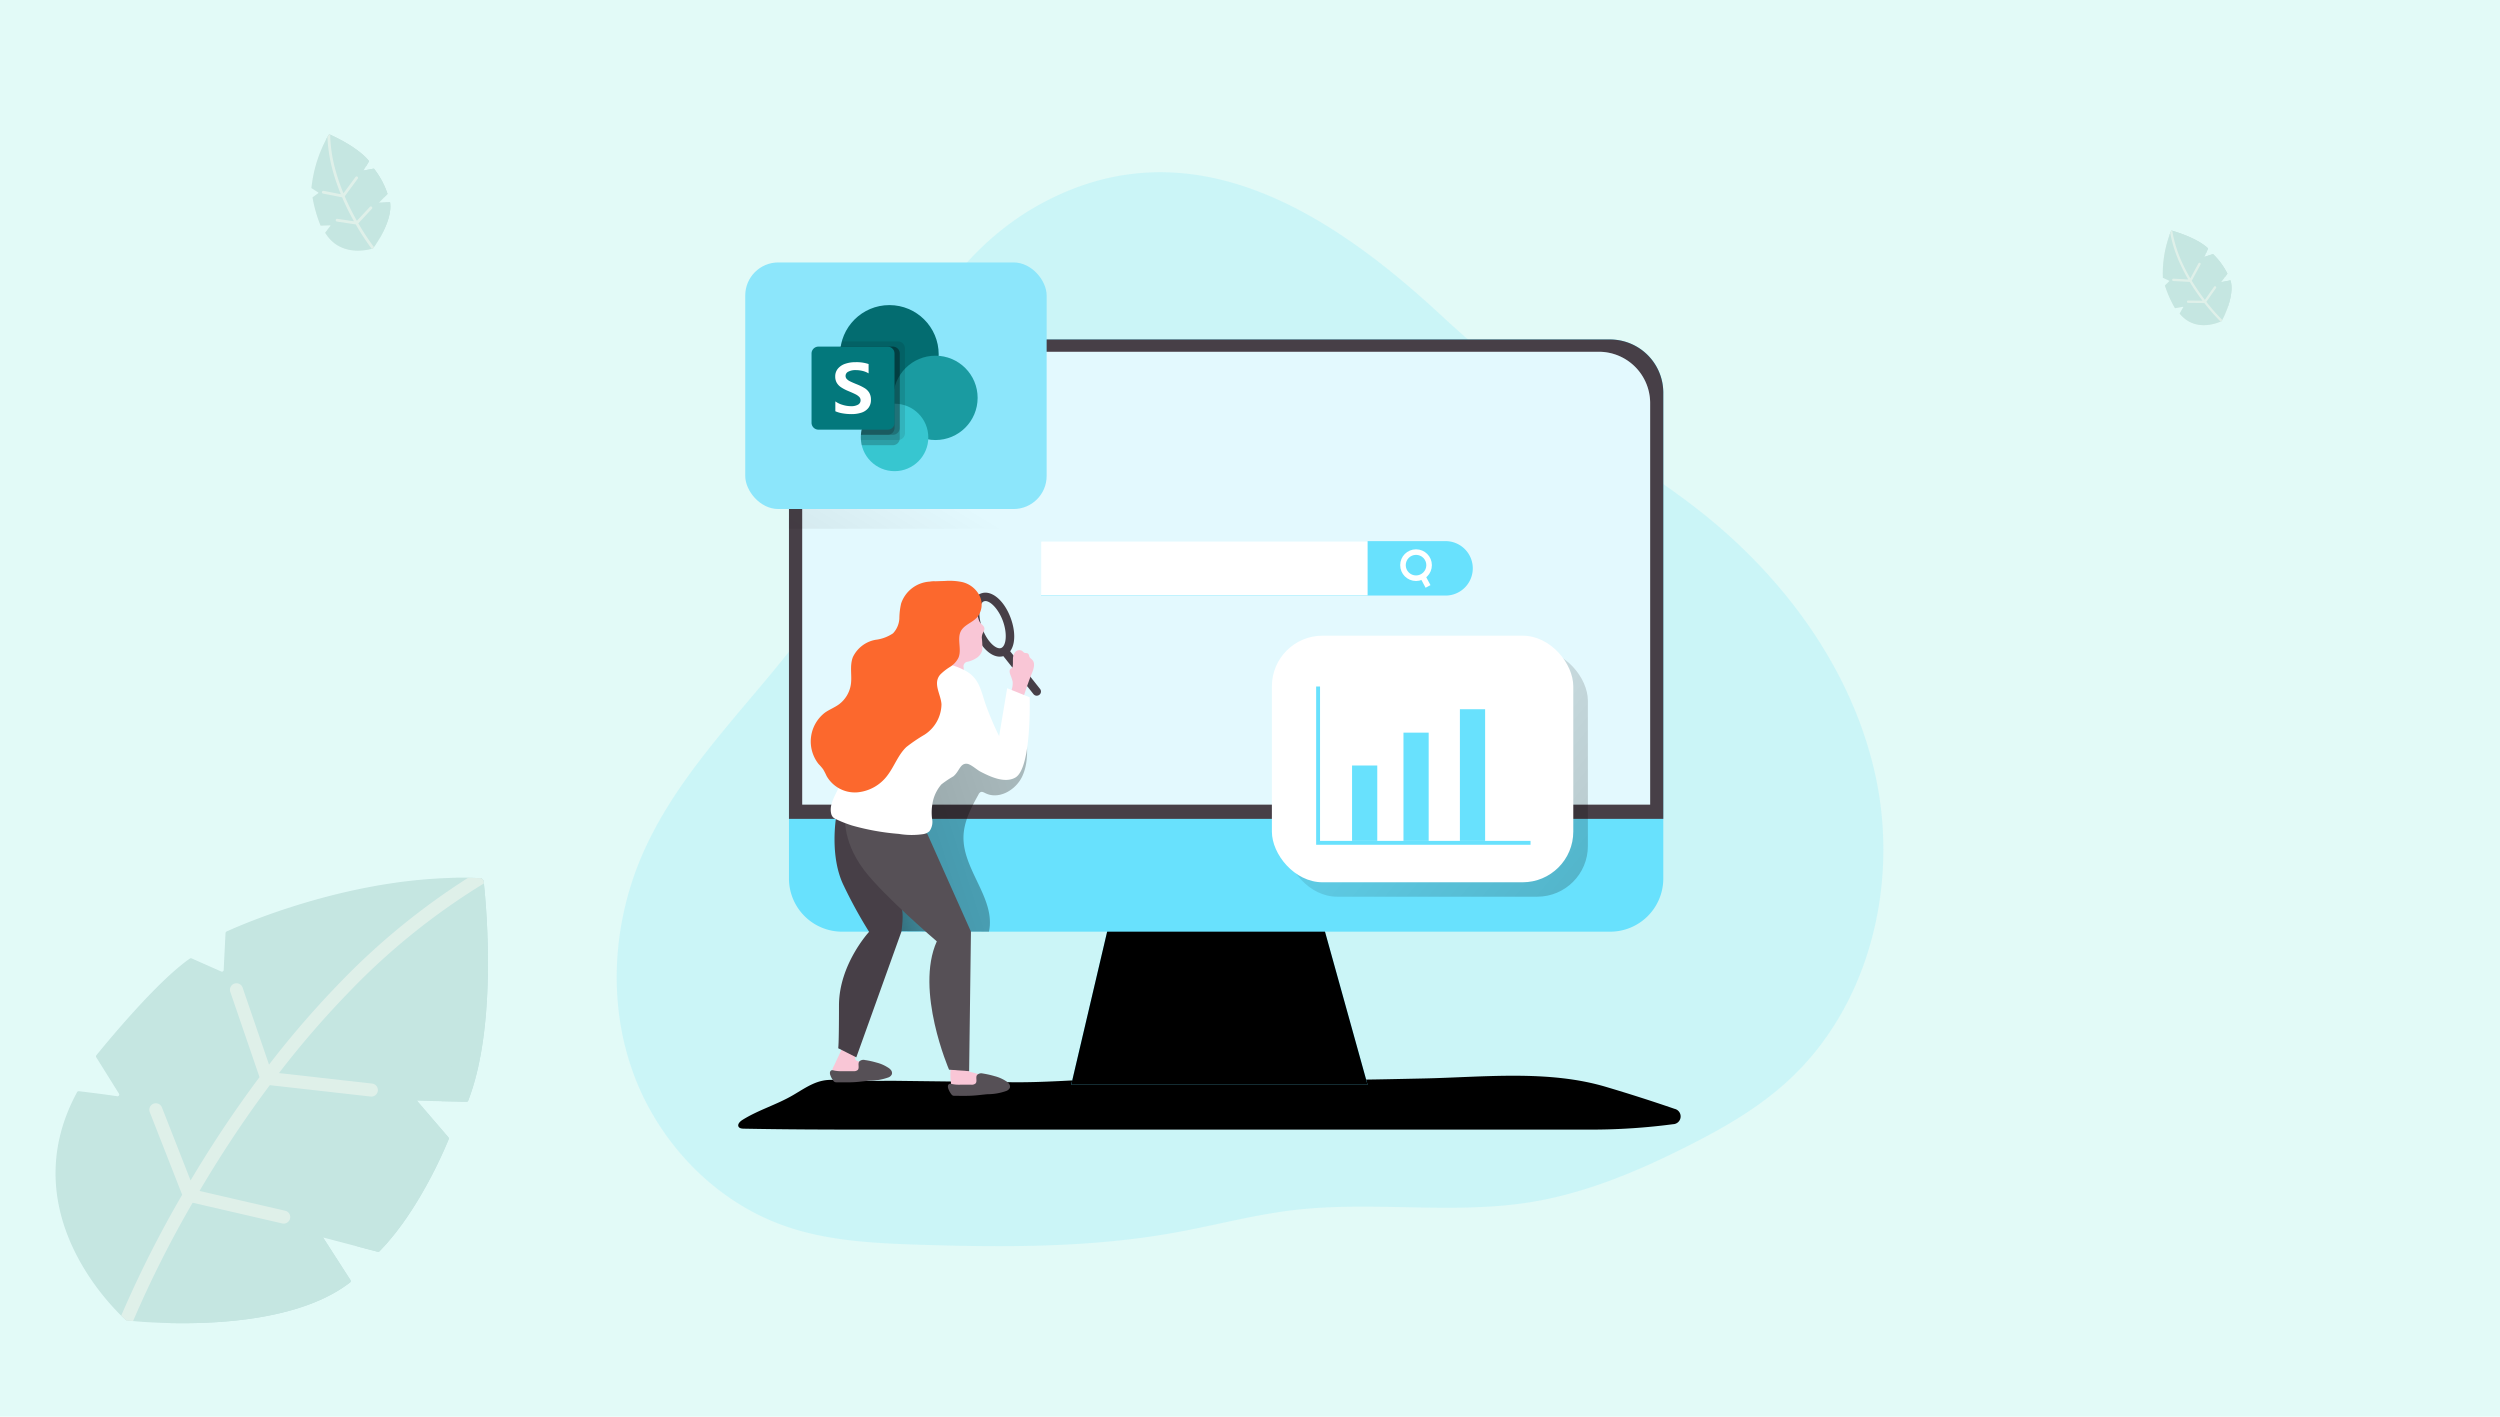 <?xml version="1.0" encoding="UTF-8"?> <svg xmlns="http://www.w3.org/2000/svg" xmlns:xlink="http://www.w3.org/1999/xlink" width="450" height="255" viewBox="0 0 450 255"><defs><linearGradient id="linear-gradient" x1="0.516" y1="-7.995" x2="0.474" y2="-22.04" gradientUnits="objectBoundingBox"><stop offset="0.01"></stop><stop offset="0.08" stop-opacity="0.69"></stop><stop offset="0.21" stop-opacity="0.322"></stop><stop offset="1" stop-opacity="0"></stop></linearGradient><linearGradient id="linear-gradient-2" x1="-7.7" y1="-0.833" x2="-7.592" y2="-3.111" xlink:href="#linear-gradient"></linearGradient><linearGradient id="linear-gradient-3" x1="2.413" y1="1.644" x2="-0.145" y2="-0.079" xlink:href="#linear-gradient"></linearGradient><linearGradient id="linear-gradient-4" x1="-0.275" y1="4.592" x2="1.964" y2="2.023" xlink:href="#linear-gradient"></linearGradient><linearGradient id="linear-gradient-5" x1="-0.988" y1="0.2" x2="3.498" y2="-1.741" xlink:href="#linear-gradient"></linearGradient><linearGradient id="linear-gradient-6" x1="1.156" y1="77.485" x2="1.215" y2="56.347" xlink:href="#linear-gradient"></linearGradient><linearGradient id="linear-gradient-7" x1="1.559" y1="70.179" x2="1.64" y2="52.361" xlink:href="#linear-gradient"></linearGradient><linearGradient id="linear-gradient-8" x1="1.156" y1="65.496" x2="1.215" y2="44.359" xlink:href="#linear-gradient"></linearGradient><linearGradient id="linear-gradient-9" x1="1.559" y1="58.19" x2="1.64" y2="40.373" xlink:href="#linear-gradient"></linearGradient></defs><g id="_SharePoint_Intranet_Portal_an_integrated_shared_workspace_suite_" data-name=" SharePoint Intranet Portal, an integrated shared workspace suite " transform="translate(-1421 -3693)"><rect id="Rectangle_333" data-name="Rectangle 333" width="450" height="255" transform="translate(1421 3693)" fill="#e2faf7"></rect><g id="Group_4938" data-name="Group 4938" transform="translate(-97 107)"><g id="SEO_Monochromatic" transform="translate(1629 3617)"><path id="Path_17741" data-name="Path 17741" d="M115.2,36.308c-12.6,6.763-21.816,19.12-25.9,32.829-2.415,8.114-3.172,16.67-5.93,24.672-7.834,22.761-30.441,37.568-40.082,59.636-5.37,12.287-6.3,26.6-1.778,39.207s14.632,23.293,27.3,27.746c7.7,2.73,16.1,3.137,24.287,3.4,15.4.49,30.861.546,46-2.184,7.2-1.3,14.3-3.228,21.585-4.075,14.072-1.624,28.439.847,42.42-1.4,9.739-1.582,18.973-5.419,27.788-9.844,6.623-3.319,13.134-7,18.588-12.035,14.443-13.253,19.8-34.733,15.914-53.951s-16.1-36.091-31.428-48.273c-6.749-5.356-14.1-9.9-21.179-14.814a237.455,237.455,0,0,1-25.9-20.842C167.362,38.3,142.235,21.773,115.2,36.308Z" transform="translate(-38.612 -30.746)" fill="#68e1fd" opacity="0.18"></path><path id="Path_17742" data-name="Path 17742" d="M88.016,263.866l-.9-.056c-2.933-.231-4.9,1.267-7.372,2.716-2.94,1.729-6.3,2.681-9.165,4.495-.427.273-.9.777-.644,1.211.175.287.574.329.917.336,7.246.14,14.471.168,21.7.168H223.831a112.434,112.434,0,0,0,14.31-.973,1.4,1.4,0,0,0,.266-2.765q-6.105-2.1-12.266-3.928c-10.439-3.137-22.159-1.764-32.905-1.54-11.314.245-22.649.525-33.956-.2-8.142-.525-14.534,0-22.7.266-5.958.175-11.853.7-17.832.609l-21.235-.259C94.345,263.964,91.159,264.055,88.016,263.866Z" transform="translate(-47.984 -100.407)" fill="url(#linear-gradient)"></path><path id="Path_17743" data-name="Path 17743" d="M116.87,220.078h53.342l-9.438-33.928H124.83Z" transform="translate(-35.049 -55.821)" fill="#68e1fd"></path><path id="Path_17744" data-name="Path 17744" d="M116.87,220.078h53.342l-9.438-33.928H124.83Z" transform="translate(-35.049 -55.821)" fill="url(#linear-gradient-2)"></path><path id="Path_17745" data-name="Path 17745" d="M240.289,83.321v87.515a9.564,9.564,0,0,1-9.592,9.508H92.481a9.571,9.571,0,0,1-9.571-9.557V83.321a9.571,9.571,0,0,1,9.571-9.571H230.7a9.571,9.571,0,0,1,9.592,9.55Z" transform="translate(-51.896 -43.642)" fill="#68e1fd"></path><path id="Path_17746" data-name="Path 17746" d="M240.289,83.328v76.712H82.91V83.328a9.578,9.578,0,0,1,9.571-9.578H230.7A9.585,9.585,0,0,1,240.289,83.328Z" transform="translate(-51.896 -43.642)" fill="#473f47"></path><path id="Path_17747" data-name="Path 17747" d="M238.946,86.074v72.35H86.32V86.074a9.242,9.242,0,0,1,9.27-9.165H229.655a9.242,9.242,0,0,1,9.291,9.165Z" transform="translate(-52.919 -44.59)" fill="#fff"></path><path id="Path_17748" data-name="Path 17748" d="M238.946,86.074v72.35H86.32V86.074a9.242,9.242,0,0,1,9.27-9.165H229.655a9.242,9.242,0,0,1,9.291,9.165Z" transform="translate(-52.919 -44.59)" fill="#68e1fd" opacity="0.18"></path><rect id="Rectangle_322" data-name="Rectangle 322" width="54.252" height="44.387" rx="9.12" transform="translate(120.566 86.019)" fill="url(#linear-gradient-3)"></rect><path id="Path_17749" data-name="Path 17749" d="M132.443,73.75v29.909a4.159,4.159,0,0,1-4.159,4.159H82.91v-24.5a9.585,9.585,0,0,1,9.571-9.564Z" transform="translate(-51.896 -43.642)" fill="url(#linear-gradient-4)"></path><path id="Path_17750" data-name="Path 17750" d="M125.8,210.565c1.281-5.937-4.81-11.167-4.579-17.237.1-2.667,1.4-5.118,2.7-7.456a.9.9,0,0,1,.385-.434c.266-.112.56.056.819.182,2.415,1.239,5.489-.518,6.651-2.969s.945-5.3.7-8a9.479,9.479,0,0,1-9.312,1.484c-1.533-.6-2.982-1.617-4.628-1.61s-3.158,1.12-4.355,2.317c-4.11,4.11-6.42,9.753-7.477,15.473s-.812,12.343-.7,18.161Z" transform="translate(-58.79 -73.865)" fill="url(#linear-gradient-5)"></path><line id="Line_29" data-name="Line 29" x1="21.179" y1="11.545" transform="translate(141.009 60.626)" fill="none"></line><path id="Path_17751" data-name="Path 17751" d="M147.72,125.59h72.812a4.9,4.9,0,0,1,4.9,4.9h0a4.9,4.9,0,0,1-4.9,4.9H147.72Z" transform="translate(-71.332 -59.188)" fill="#68e1fd"></path><rect id="Rectangle_323" data-name="Rectangle 323" width="58.782" height="9.76" transform="translate(76.388 66.402)" fill="#fff"></rect><circle id="Ellipse_694" data-name="Ellipse 694" cx="2.352" cy="2.352" r="2.352" transform="translate(141.534 68.376)" fill="none" stroke="#fff" stroke-miterlimit="10" stroke-width="1"></circle><path id="Path_17752" data-name="Path 17752" d="M246.8,136.469l-.966-1.8" transform="translate(-100.753 -61.911)" fill="none" stroke="#fff" stroke-miterlimit="10" stroke-width="1"></path><path id="Path_17753" data-name="Path 17753" d="M124.518,263.384a1.687,1.687,0,0,0,.448,1.3,1.463,1.463,0,0,0,.581.238,6.45,6.45,0,0,0,1.68.1,21.359,21.359,0,0,0,3.123-.448l1.764-.336a.791.791,0,0,0,.581-.287.63.63,0,0,0-.1-.7,2.472,2.472,0,0,0-1.134-.742,21.614,21.614,0,0,0-3.27-1.036,1.17,1.17,0,0,1-.511-.21c-.224-.2-.266-.525-.42-.777a1.309,1.309,0,0,0-1.4-.539c-.511.1-1.246.441-1.4,1a10.846,10.846,0,0,0,.056,2.429Z" transform="translate(-64.344 -99.47)" fill="#f9c6d6"></path><path id="Path_17754" data-name="Path 17754" d="M130.037,262.445a1.05,1.05,0,0,0-1.022.287c-.294.427.084,1.113-.259,1.5a1.015,1.015,0,0,1-.777.231h-1.946a6.138,6.138,0,0,1-1.561-.126.644.644,0,0,0-.364-.042.455.455,0,0,0-.329.385,1.12,1.12,0,0,0,.077.525,3.563,3.563,0,0,0,.539.987.784.784,0,0,0,.238.217.756.756,0,0,0,.35.056c1.155,0,2.31.042,3.5-.049.805-.056,1.6-.168,2.4-.238a10.054,10.054,0,0,0,3.4-.588,1.113,1.113,0,0,0,.651-.581.833.833,0,0,0-.147-.7,1.89,1.89,0,0,0-.574-.5,6.858,6.858,0,0,0-2.051-.889A16.544,16.544,0,0,0,130.037,262.445Z" transform="translate(-64.151 -100.219)" fill="#565056"></path><path id="Path_17755" data-name="Path 17755" d="M94,259.719v.147c.07,1.554,2.1,1.6,3.242,1.54a22.269,22.269,0,0,0,3.116-.448l1.771-.336a.847.847,0,0,0,.581-.287.658.658,0,0,0-.1-.7,2.443,2.443,0,0,0-1.141-.742,30.113,30.113,0,0,0-2.912-.952c-.875-.259-.14-1.463-.042-2.1a.742.742,0,0,0,0-.392.7.7,0,0,0-.413-.273,5.307,5.307,0,0,0-1.582-.287.5.5,0,0,0-.315.063.546.546,0,0,0-.182.252l-1.687,3.606A2.646,2.646,0,0,0,94,259.719Z" transform="translate(-55.222 -97.961)" fill="#f9c6d6"></path><path id="Path_17756" data-name="Path 17756" d="M94.929,196.4s-1.26,7.1,1.344,12.42a83.6,83.6,0,0,0,4.572,8.331s-5.419,5.86-5.419,13.253-.14,7.7-.14,7.7l3.256,1.645,8.121-22.628s.49-3.207,0-4.292-4.656-13.456-4.656-13.456Z" transform="translate(-55.409 -80.423)" fill="#473f47"></path><path id="Path_17757" data-name="Path 17757" d="M134.881,150.357c-1.68,0-3.5-1.792-4.551-4.558-1.176-3.2-.665-6.133,1.19-6.819s4.145,1.218,5.328,4.418h0c1.183,3.207.7,6.14-1.183,6.826A2.311,2.311,0,0,1,134.881,150.357Zm-2.576-10a.848.848,0,0,0-.266.042c-.868.322-1.176,2.478-.287,4.9s2.52,3.844,3.389,3.5,1.176-2.478.294-4.9h0C134.629,141.753,133.207,140.352,132.3,140.352Z" transform="translate(-65.928 -63.162)" fill="#473f47"></path><path id="Path_17758" data-name="Path 17758" d="M143.916,161.672a.777.777,0,0,1-.6-.28l-5.6-7.057a.756.756,0,0,1,.126-1.064h0a.749.749,0,0,1,1.05.119h0l5.6,7.057a.749.749,0,0,1-.588,1.218Z" transform="translate(-68.284 -67.441)" fill="#473f47"></path><path id="Path_17759" data-name="Path 17759" d="M129.386,148.354a14.754,14.754,0,0,1,.091,2.233,2.408,2.408,0,0,1-.994,1.4,4.831,4.831,0,0,1-1.617.7.847.847,0,0,0-.742,1.092v1.911a.854.854,0,0,1-.14.567.7.7,0,0,1-.329.182,2.03,2.03,0,0,1-2.324-1.169c-.21-.42-.448-.833-.7-1.232a4.635,4.635,0,0,1-.441-1.645,9.578,9.578,0,0,1,.994-5.321,7.4,7.4,0,0,1,2.212-2.66c.742-.532,2.205-1.337,2.969-.413.378.462.371,1.141.7,1.624.259.35.7.588.777,1.015s-.21.7-.343,1.085a1.925,1.925,0,0,0-.112.63Z" transform="translate(-63.661 -64.582)" fill="#f9c6d6"></path><path id="Path_17760" data-name="Path 17760" d="M140.242,155.222v-.112a1.862,1.862,0,0,1,.455-1.19.945.945,0,0,1,1.183-.168c.154.105.259.266.427.343s.532,0,.7.21.133.364.217.546.329.336.49.511c.791.854-.084,2.38-.4,3.249-.476,1.3-.931,2.611-1.33,3.942a2.051,2.051,0,0,1-1.344-.259,1.491,1.491,0,0,1-.392-.336,1.939,1.939,0,0,1-.154-1.526,3.332,3.332,0,0,0,.084-1.176,9.754,9.754,0,0,0-.42-1.253c-.119-.343-.217-.777.056-1.022.091-.084.224-.133.3-.231a.609.609,0,0,0,.1-.343C140.256,155.985,140.221,155.621,140.242,155.222Z" transform="translate(-68.909 -67.593)" fill="#f9c6d6"></path><path id="Path_17761" data-name="Path 17761" d="M112.112,199.1l7.876,17.657-.329,25.113-3.613-.266s-6.182-14.282-2.205-23.1c0,0-9.55-8.163-13.078-12.812-4.334-5.72-3.354-10.5-3.354-10.5Z" transform="translate(-56.216 -80.06)" fill="#565056"></path><path id="Path_17762" data-name="Path 17762" d="M114.656,157.141a12.349,12.349,0,0,1,2.8.994c3.025,1.4,3.158,3.781,4.2,6.644a55.379,55.379,0,0,0,2.3,5.349L125.4,161.5l4.047,1.631s.4,12.742-2.569,14.45c-1.911,1.106-4.586-.182-6.3-1.071-.63-.322-1.673-1.3-2.352-1.4-1.3-.175-1.4,1.358-2.52,2.261a18.618,18.618,0,0,0-2.149,1.449,7.127,7.127,0,0,0-1.4,2.555,9.241,9.241,0,0,0-.28,3.557,2.886,2.886,0,0,1-.469,2.317,2.226,2.226,0,0,1-1.176.525,14.058,14.058,0,0,1-4.334-.049,43.337,43.337,0,0,1-8.4-1.505,22.026,22.026,0,0,1-2.9-1.141,1.807,1.807,0,0,1-.553-.364,1.456,1.456,0,0,1-.336-.7c-.371-1.736.882-3.347,1.512-5.006.42-1.12.56-2.331.945-3.466a14.832,14.832,0,0,1,1.9-3.221c.567-.882.882-1.925,1.449-2.835a55.81,55.81,0,0,1,5.048-6.637,28.119,28.119,0,0,1,3.6-3.7,8.471,8.471,0,0,1,5.412-2.1A7,7,0,0,1,114.656,157.141Z" transform="translate(-55.112 -68.623)" fill="#fff"></path><path id="Path_17763" data-name="Path 17763" d="M109.95,135.936a5.79,5.79,0,0,0-5.174,3.956,12.752,12.752,0,0,0-.315,2.709,4.2,4.2,0,0,1-1.141,2.646,7.158,7.158,0,0,1-3.172,1.169,5.641,5.641,0,0,0-4.054,3.115c-.63,1.659-.1,3.354-.378,5.013a5.475,5.475,0,0,1-2.1,3.466c-.77.567-1.687.924-2.485,1.463a6.553,6.553,0,0,0-1.3,9.179l.1.126a8.888,8.888,0,0,1,.819.952,13.056,13.056,0,0,1,.623,1.211,5.867,5.867,0,0,0,5.461,2.933,7.6,7.6,0,0,0,5.524-3.108c1.225-1.631,1.9-3.676,3.382-5.069A29.347,29.347,0,0,1,109,163.486a6.637,6.637,0,0,0,3.046-5.454c-.1-1.806-1.617-3.774-.21-5.377a9.59,9.59,0,0,1,1.736-1.358,4.159,4.159,0,0,0,1.5-1.6c.7-1.512-.315-3.424.49-4.9.6-1.057,1.925-1.449,2.8-2.324a3.613,3.613,0,0,0,.581-3.914,4.74,4.74,0,0,0-3.172-2.541,11.148,11.148,0,0,0-3.088-.2l-1.764.056A3.675,3.675,0,0,0,109.95,135.936Z" transform="translate(-53.578 -62.246)" fill="#fc682d"></path><path id="Path_17764" data-name="Path 17764" d="M99.734,258.985a1.05,1.05,0,0,0-1.022.28c-.294.434.084,1.113-.259,1.505a1.05,1.05,0,0,1-.784.224H95.7a6.476,6.476,0,0,1-1.561-.126.84.84,0,0,0-.371-.049.469.469,0,0,0-.322.392,1.009,1.009,0,0,0,.077.518,3.607,3.607,0,0,0,.539.994.7.7,0,0,0,.238.217.854.854,0,0,0,.35.056c1.155,0,2.31.042,3.5-.049.8-.063,1.6-.175,2.4-.238a10.228,10.228,0,0,0,3.4-.588,1.092,1.092,0,0,0,.644-.588.833.833,0,0,0-.14-.7,1.871,1.871,0,0,0-.574-.5,6.861,6.861,0,0,0-2.051-.889A15.4,15.4,0,0,0,99.734,258.985Z" transform="translate(-55.054 -99.18)" fill="#565056"></path><rect id="Rectangle_324" data-name="Rectangle 324" width="54.252" height="44.387" rx="9.12" transform="translate(117.94 83.422)" fill="#fff"></rect><rect id="Rectangle_325" data-name="Rectangle 325" width="54.252" height="44.387" rx="5.95" transform="translate(23.144 16.238)" fill="#8ce6fb"></rect><path id="Path_17765" data-name="Path 17765" d="M218.43,160.708H179.84V132.22h.7v27.788h37.89Z" transform="translate(-53.933 -39.648)" fill="#68e1fd"></path><rect id="Rectangle_326" data-name="Rectangle 326" width="4.537" height="13.568" transform="translate(132.37 106.791)" fill="#68e1fd"></rect><rect id="Rectangle_327" data-name="Rectangle 327" width="4.537" height="19.484" transform="translate(141.625 100.875)" fill="#68e1fd"></rect><rect id="Rectangle_328" data-name="Rectangle 328" width="4.537" height="23.699" transform="translate(151.784 96.661)" fill="#68e1fd"></rect><rect id="Rectangle_329" data-name="Rectangle 329" width="39.781" height="2.499" transform="translate(30.257 25.431)" fill="url(#linear-gradient-6)"></rect><rect id="Rectangle_330" data-name="Rectangle 330" width="24.77" height="2.499" transform="translate(30.257 32.922)" fill="url(#linear-gradient-7)"></rect><rect id="Rectangle_331" data-name="Rectangle 331" width="39.781" height="2.499" transform="translate(30.257 40.413)" fill="url(#linear-gradient-8)"></rect><rect id="Rectangle_332" data-name="Rectangle 332" width="24.77" height="2.499" transform="translate(30.257 47.905)" fill="url(#linear-gradient-9)"></rect></g><g id="STYLE_COLOR" data-name="STYLE = COLOR" transform="translate(1664.077 3640.916)"><circle id="Ellipse_40" data-name="Ellipse 40" cx="8.875" cy="8.875" r="8.875" transform="translate(5.138)" fill="#036c70"></circle><circle id="Ellipse_41" data-name="Ellipse 41" cx="7.591" cy="7.591" r="7.591" transform="translate(14.714 9.109)" fill="#1a9ba1"></circle><circle id="Ellipse_42" data-name="Ellipse 42" cx="6.072" cy="6.072" r="6.072" transform="translate(8.875 17.75)" fill="#37c6d0"></circle><path id="Path_15559" data-name="Path 15559" d="M15.932,7H5.811a8.881,8.881,0,0,0,8.564,11.211c.259,0,.515-.012.769-.034l0,.035a6.072,6.072,0,0,0-5.912,6.071q0,.235.018.467h6.678A1.249,1.249,0,0,0,17.178,23.5V8.245A1.249,1.249,0,0,0,15.932,7Z" transform="translate(-0.362 -0.46)" opacity="0.1"></path><path id="Path_15560" data-name="Path 15560" d="M15,8H5.609a8.88,8.88,0,0,0,8.766,10.276c.259,0,.515-.012.769-.034l0,.036A6.077,6.077,0,0,0,9.4,25.75H15A1.249,1.249,0,0,0,16.243,24.5V9.245A1.249,1.249,0,0,0,15,8Z" transform="translate(-0.362 -0.526)" opacity="0.2"></path><path id="Path_15561" data-name="Path 15561" d="M15,8H5.609a8.88,8.88,0,0,0,8.766,10.276c.259,0,.515-.012.769-.034l0,.036a6.072,6.072,0,0,0-5.895,5.6H15a1.249,1.249,0,0,0,1.245-1.245V9.245A1.249,1.249,0,0,0,15,8Z" transform="translate(-0.362 -0.526)" opacity="0.2"></path><path id="Path_15562" data-name="Path 15562" d="M14.064,8H5.609a8.88,8.88,0,0,0,8.766,10.276c.259,0,.515-.012.769-.034l0,.036a6.072,6.072,0,0,0-5.895,5.6h4.81a1.249,1.249,0,0,0,1.245-1.245V9.245A1.249,1.249,0,0,0,14.064,8Z" transform="translate(-0.362 -0.526)" opacity="0.2"></path><path id="Back_Plate" data-name="Back Plate" d="M1.245,8H13.7a1.245,1.245,0,0,1,1.245,1.245V21.7A1.245,1.245,0,0,1,13.7,22.948H1.245A1.245,1.245,0,0,1,0,21.7V9.245A1.245,1.245,0,0,1,1.245,8Z" transform="translate(0 -0.526)" fill="#03787c"></path><path id="Path_15563" data-name="Path 15563" d="M5.6,15.507a2.471,2.471,0,0,1-.768-.813,2.206,2.206,0,0,1-.268-1.112,2.139,2.139,0,0,1,.5-1.44,2.935,2.935,0,0,1,1.323-.863A5.589,5.589,0,0,1,8.189,11a6.87,6.87,0,0,1,2.381.334v1.682a3.724,3.724,0,0,0-1.077-.44,5.228,5.228,0,0,0-1.26-.151,2.734,2.734,0,0,0-1.295.274.85.85,0,0,0-.513.778.788.788,0,0,0,.218.551,1.982,1.982,0,0,0,.586.419q.368.183,1.1.486a1.151,1.151,0,0,1,.158.063,9.059,9.059,0,0,1,1.385.684,2.479,2.479,0,0,1,.819.825,2.39,2.39,0,0,1,.3,1.244,2.317,2.317,0,0,1-.466,1.5,2.606,2.606,0,0,1-1.247.837,5.651,5.651,0,0,1-1.777.259,9.368,9.368,0,0,1-1.609-.133,5.523,5.523,0,0,1-1.308-.377V18.055a4.2,4.2,0,0,0,1.323.631,5.151,5.151,0,0,0,1.456.234,2.5,2.5,0,0,0,1.32-.28.885.885,0,0,0,.444-.791.845.845,0,0,0-.248-.605,2.526,2.526,0,0,0-.687-.478q-.438-.22-1.295-.579A7.343,7.343,0,0,1,5.6,15.507Z" transform="translate(-0.3 -0.723)" fill="#fff"></path><path id="Path_15564" data-name="Path 15564" d="M0,0H29.9V29.9H0Z" fill="none"></path></g></g><g id="Group_4939" data-name="Group 4939" transform="translate(344 2785)" opacity="0.508"><path id="Path_15748" data-name="Path 15748" d="M81.479,40.322l-8.924-.191,5.668,6.6a.311.311,0,0,1,.054.32c-.624,1.548-5.369,12.961-12.47,20.195a.315.315,0,0,1-.3.083l-9.855-2.583,4.941,7.681a.314.314,0,0,1-.07.417C49.137,81.681,26.9,80.293,21.461,79.8c-.787-.072-1.221-.124-1.221-.124s-.343-.3-.917-.858C15.381,74.96.571,58.512,11.384,38.59a.315.315,0,0,1,.314-.163c.955.113,4.914.588,6.907.912a.313.313,0,0,0,.315-.475l-4.087-6.547a.311.311,0,0,1,.021-.361C16.113,30.4,25.639,18.712,31.691,14.544a.312.312,0,0,1,.3-.027l5.337,2.364a.314.314,0,0,0,.44-.271L38.1,9.953a.312.312,0,0,1,.181-.269c2.053-.946,22.184-9.956,43.48-9.67q1.072.012,2.147.06A.7.7,0,0,1,84.569.7c.011.1.022.208.034.33.493,4.646,2.354,25.752-2.824,39.1a.315.315,0,0,1-.3.2Z" transform="translate(1079.496 1065.994)" fill="#a8d1cc"></path><g id="leaf_2_" data-name="leaf (2)" transform="translate(1079.5 1066)"><g id="Group_4129" data-name="Group 4129" transform="translate(19.319 0.001)"><path id="Path_15381" data-name="Path 15381" d="M160.86,409.523l4.9,7.883a.314.314,0,0,1-.072.413c-7.23,5.618-18.843,7.107-27.747,7.319,9.054.211,23.948-.606,32.588-7.317a.313.313,0,0,0,.07-.417l-4.941-7.68-4.481-.677a.313.313,0,0,0-.313.475Z" transform="translate(-129.329 -344.988)" fill="#a8d1cc"></path><path id="Path_15382" data-name="Path 15382" d="M360.577,256.745l5.224,6.078a.311.311,0,0,1,.053.32c-.6,1.487-5,12.066-11.631,19.308l3.7.97a.315.315,0,0,0,.3-.083c7.1-7.233,11.846-18.647,12.47-20.195a.311.311,0,0,0-.054-.32l-5.668-6.6h-4.162A.313.313,0,0,0,360.577,256.745Z" transform="translate(-311.745 -216.103)" fill="#a8d1cc"></path><path id="Path_15383" data-name="Path 15383" d="M458.279.693a.7.7,0,0,0-.663-.623c-1.876-.082-3.747-.086-5.6-.027.253.008.505.016.758.027a.7.7,0,0,1,.664.622c.427,3.876,2.533,25.843-2.831,39.528l4.585.1a.314.314,0,0,0,.3-.2c5.313-13.692,3.216-35.559,2.79-39.426Z" transform="translate(-393.033 -0.003)" fill="#a8d1cc"></path><path id="Path_15384" data-name="Path 15384" d="M128.092,37.082l-16.721-1.888A167.257,167.257,0,0,1,124.05,20.53a121.389,121.389,0,0,1,24.2-19.467c-.013-.122-.023-.232-.034-.33a.7.7,0,0,0-.663-.623q-1.074-.047-2.147-.06a125.391,125.391,0,0,0-23.062,18.861A169.524,169.524,0,0,0,109.577,33.67l-4.749-13.848a1.175,1.175,0,0,0-2.224.761l5.261,15.341q-3.78,5.046-7.374,10.526c-1.815,2.771-3.495,5.476-5.037,8.069L90.3,41.377a1.175,1.175,0,0,0-2.189.857L93.941,57.1a201.251,201.251,0,0,0-10.97,21.753c.574.562.917.858.917.858s.434.052,1.221.124a196.908,196.908,0,0,1,10.717-21.3l16.129,3.727a1.174,1.174,0,1,0,.53-2.288L97.064,56.412c1.644-2.787,3.452-5.714,5.422-8.718q3.521-5.371,7.232-10.322l18.11,2.044a1.175,1.175,0,1,0,.264-2.334Z" transform="translate(-82.971 -0.043)" fill="#dce5dc"></path></g></g><g id="leaf_2_2" data-name="leaf (2)" transform="translate(1459.761 969.457) rotate(-68)"><path id="Path_15379" data-name="Path 15379" d="M20.992,7.353l-1.628-.035,1.034,1.2a.057.057,0,0,1,.01.058,12.744,12.744,0,0,1-2.274,3.683.057.057,0,0,1-.056.015l-1.8-.471.9,1.4a.057.057,0,0,1-.013.076c-2.376,1.846-7.346,1.247-7.346,1.247S5.948,11.2,8.208,7.037a.057.057,0,0,1,.057-.03c.174.021.9.107,1.26.166a.057.057,0,0,0,.058-.087L8.837,5.893a.057.057,0,0,1,0-.066,21.331,21.331,0,0,1,3.071-3.176.057.057,0,0,1,.055,0l.973.431a.057.057,0,0,0,.08-.049l.059-1.214a.057.057,0,0,1,.033-.049A20.166,20.166,0,0,1,21.435.013a.127.127,0,0,1,.121.113c.078.7.46,4.694-.509,7.191a.057.057,0,0,1-.055.036Z" transform="translate(0 0)" fill="#e8f3e8"></path><path id="Path_15380" data-name="Path 15380" d="M21,7.36l-1.628-.035,1.034,1.2a.057.057,0,0,1,.01.058,12.75,12.75,0,0,1-2.274,3.683.057.057,0,0,1-.056.015l-1.8-.471.9,1.4a.057.057,0,0,1-.013.076C15.1,14.9,11.042,14.65,10.05,14.56c-.144-.013-.223-.023-.223-.023s-.063-.054-.167-.157c-.719-.7-3.42-3.7-1.448-7.337a.057.057,0,0,1,.057-.03c.174.021.9.107,1.26.166a.057.057,0,0,0,.058-.087L8.841,5.9a.057.057,0,0,1,0-.066,21.336,21.336,0,0,1,3.071-3.176.057.057,0,0,1,.055,0l.973.431a.057.057,0,0,0,.08-.049l.059-1.214a.057.057,0,0,1,.033-.049A20.461,20.461,0,0,1,21.048.008q.2,0,.392.011a.127.127,0,0,1,.121.114c0,.018,0,.038.006.06.09.847.429,4.7-.515,7.13A.057.057,0,0,1,21,7.36Z" transform="translate(-0.004 -0.007)" fill="#a8d1cc"></path><g id="Group_4129-2" data-name="Group 4129" transform="translate(9.656 0)"><path id="Path_15381-2" data-name="Path 15381" d="M142.118,409.131l.893,1.438a.057.057,0,0,1-.013.075,9.047,9.047,0,0,1-5.061,1.335c1.651.038,4.368-.111,5.944-1.334a.057.057,0,0,0,.013-.076l-.9-1.4-.817-.123A.057.057,0,0,0,142.118,409.131Z" transform="translate(-136.367 -397.361)" fill="#a8d1cc"></path><path id="Path_15382-2" data-name="Path 15382" d="M355.382,256.322l.953,1.109a.057.057,0,0,1,.01.058,13.124,13.124,0,0,1-2.121,3.522l.675.177a.057.057,0,0,0,.056-.015,12.744,12.744,0,0,0,2.274-3.683.057.057,0,0,0-.01-.058l-1.034-1.2h-.759A.057.057,0,0,0,355.382,256.322Z" transform="translate(-346.476 -248.91)" fill="#a8d1cc"></path><path id="Path_15383-2" data-name="Path 15383" d="M452,.129a.128.128,0,0,0-.121-.114c-.342-.015-.683-.016-1.022,0l.138,0a.127.127,0,0,1,.121.113c.078.707.462,4.713-.516,7.209l.836.018a.057.057,0,0,0,.055-.036c.969-2.5.587-6.485.509-7.191Z" transform="translate(-440.104 -0.003)" fill="#a8d1cc"></path><path id="Path_15384-2" data-name="Path 15384" d="M91.2,6.8l-3.05-.344a30.506,30.506,0,0,1,2.313-2.675A22.14,22.14,0,0,1,94.877.235c0-.022,0-.042-.006-.06A.127.127,0,0,0,94.75.061q-.2-.009-.392-.011a22.87,22.87,0,0,0-4.206,3.44,30.919,30.919,0,0,0-2.329,2.692l-.866-2.526a.214.214,0,0,0-.406.139l.959,2.8q-.689.92-1.345,1.92c-.331.505-.637,1-.919,1.472l-.94-2.4a.214.214,0,0,0-.4.156l1.063,2.712a36.7,36.7,0,0,0-2,3.967c.1.1.167.157.167.157s.079.009.223.023a35.914,35.914,0,0,1,1.955-3.885l2.942.68a.214.214,0,1,0,.1-.417l-2.813-.65c.3-.508.63-1.042.989-1.59q.642-.98,1.319-1.883l3.3.373A.214.214,0,1,0,91.2,6.8Z" transform="translate(-82.971 -0.049)" fill="#dce5dc"></path></g></g><g id="leaf_2_3" data-name="leaf (2)" transform="translate(1124.195 953) rotate(-60)"><path id="Path_15379-2" data-name="Path 15379" d="M23.42,8.676,21.5,8.635l1.22,1.419a.067.067,0,0,1,.012.069,15.037,15.037,0,0,1-2.683,4.346.068.068,0,0,1-.066.018l-2.121-.556,1.063,1.653a.067.067,0,0,1-.015.09c-2.8,2.178-8.668,1.471-8.668,1.471S5.669,13.215,8.335,8.3A.068.068,0,0,1,8.4,8.269c.205.024,1.058.127,1.487.2a.067.067,0,0,0,.068-.1L9.077,6.954a.067.067,0,0,1,0-.078,25.169,25.169,0,0,1,3.623-3.747.067.067,0,0,1,.065-.006l1.149.509a.067.067,0,0,0,.095-.058l.07-1.433a.067.067,0,0,1,.039-.058A23.794,23.794,0,0,1,23.942.015a.15.15,0,0,1,.142.134c.092.832.543,5.538-.6,8.485a.068.068,0,0,1-.065.043Z" transform="translate(0 0)" fill="#e8f3e8"></path><path id="Path_15380-2" data-name="Path 15380" d="M23.424,8.683,21.5,8.642l1.22,1.419a.067.067,0,0,1,.012.069,15.045,15.045,0,0,1-2.684,4.346.068.068,0,0,1-.066.018l-2.121-.556,1.063,1.653a.067.067,0,0,1-.015.09c-2.449,1.9-7.235,1.6-8.405,1.5-.169-.016-.263-.027-.263-.027s-.074-.064-.2-.185C9.2,16.137,6.013,12.6,8.34,8.31a.068.068,0,0,1,.067-.035c.206.024,1.058.127,1.486.2a.067.067,0,0,0,.068-.1L9.082,6.961a.067.067,0,0,1,0-.078A25.175,25.175,0,0,1,12.71,3.136a.067.067,0,0,1,.065-.006l1.149.509a.067.067,0,0,0,.095-.058l.07-1.433a.067.067,0,0,1,.039-.058A24.142,24.142,0,0,1,23.484.009q.231,0,.462.013a.15.15,0,0,1,.143.134c0,.021,0,.045.007.071.106,1,.507,5.542-.608,8.413a.068.068,0,0,1-.065.043Z" transform="translate(-0.004 -0.007)" fill="#a8d1cc"></path><g id="Group_4129-3" data-name="Group 4129" transform="translate(10.044 0)"><path id="Path_15381-3" data-name="Path 15381" d="M142.87,409.147l1.054,1.7a.067.067,0,0,1-.016.089c-1.556,1.209-4.055,1.529-5.971,1.575,1.948.045,5.154-.13,7.013-1.575a.067.067,0,0,0,.015-.09L143.9,409.19l-.964-.146a.067.067,0,0,0-.067.1Z" transform="translate(-136.085 -395.259)" fill="#a8d1cc"></path><path id="Path_15382-3" data-name="Path 15382" d="M355.59,256.339l1.124,1.308a.067.067,0,0,1,.012.069,15.486,15.486,0,0,1-2.5,4.155l.8.209a.068.068,0,0,0,.066-.018,15.036,15.036,0,0,0,2.683-4.346.067.067,0,0,0-.012-.069l-1.22-1.419h-.9A.067.067,0,0,0,355.59,256.339Z" transform="translate(-345.082 -247.593)" fill="#a8d1cc"></path><path id="Path_15383-3" data-name="Path 15383" d="M452.256.152a.15.15,0,0,0-.143-.134c-.4-.018-.806-.019-1.206-.006l.163.006a.15.15,0,0,1,.143.134c.092.834.545,5.561-.609,8.506l.987.021a.067.067,0,0,0,.065-.043c1.143-2.946.692-7.652.6-8.485Z" transform="translate(-438.215 -0.003)" fill="#a8d1cc"></path><path id="Path_15384-3" data-name="Path 15384" d="M92.681,8.019l-3.6-.406a35.993,35.993,0,0,1,2.729-3.156A26.123,26.123,0,0,1,97.019.268c0-.026-.005-.05-.007-.071a.15.15,0,0,0-.143-.134q-.231-.01-.462-.013a26.984,26.984,0,0,0-4.963,4.059A36.479,36.479,0,0,0,88.7,7.285L87.675,4.3a.253.253,0,0,0-.479.164l1.132,3.3q-.813,1.086-1.587,2.265c-.391.6-.752,1.178-1.084,1.737L84.548,8.944a.253.253,0,0,0-.471.184l1.255,3.2a43.311,43.311,0,0,0-2.361,4.681c.123.121.2.185.2.185s.093.011.263.027a42.373,42.373,0,0,1,2.306-4.584l3.471.8a.253.253,0,1,0,.114-.492L86,12.179c.354-.6.743-1.23,1.167-1.876q.758-1.156,1.556-2.221l3.9.44a.253.253,0,1,0,.057-.5Z" transform="translate(-82.971 -0.048)" fill="#dce5dc"></path></g></g></g></g></svg> 